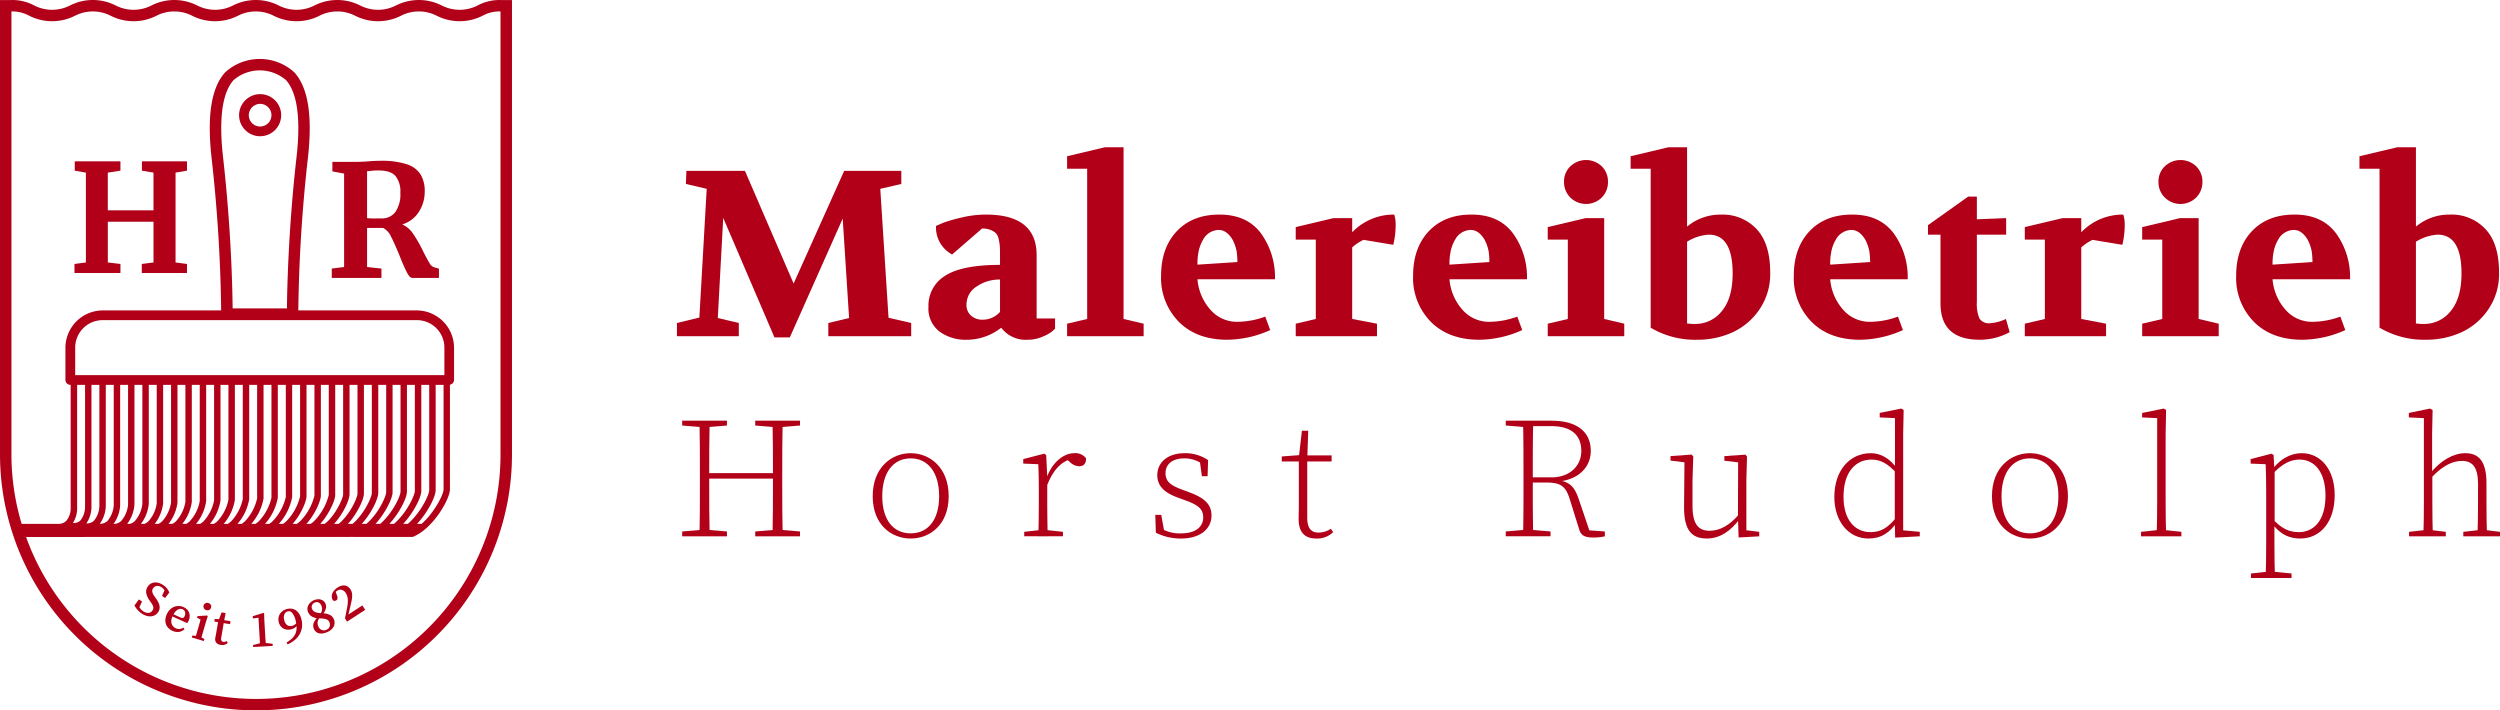 <svg xmlns="http://www.w3.org/2000/svg" width="568.742" height="161.604" viewBox="0 0 568.742 161.604">
  <g id="Gruppe_7" data-name="Gruppe 7" transform="translate(-347 -66)">
    <g id="Gruppe_5" data-name="Gruppe 5" transform="translate(347 66)">
      <path id="Pfad_1" data-name="Pfad 1" d="M159.234,246.348,156.7,245.9v-2.119h10.39V245.9l-2.872.444v8.581h10.392v-8.581l-2.632-.444v-2.119h10.253V245.9l-2.6.444v20.439l2.6.342v2.051H171.949v-2.051l2.666-.342v-9.262H164.223v9.262l2.872.342v2.051H156.637v-2.051l2.6-.342Z" transform="translate(-139.693 -207.075)" fill="#b10017"/>
      <g id="Gruppe_1" data-name="Gruppe 1">
        <path id="Pfad_2" data-name="Pfad 2" d="M231.413,255.306a7.037,7.037,0,0,0,1.138-4.373,5.6,5.6,0,0,0-1.121-3.837q-1.121-1.246-3.858-1.245a13.566,13.566,0,0,0-1.687.088,8.681,8.681,0,0,1-.907.089v10.664a17.307,17.307,0,0,0,2.062.071h1.207a3.792,3.792,0,0,0,3.165-1.457m-14.466,12.866,2.808-.355V246.561l-2.666-.5V243.9h5.155c.447,0,.945-.012,1.491-.036s.961-.047,1.244-.07q1.847-.144,3.056-.143a18.764,18.764,0,0,1,5.865.746,5.892,5.892,0,0,1,3.2,2.274,7.246,7.246,0,0,1,.995,4.017,8.427,8.427,0,0,1-1.313,4.551,6.715,6.715,0,0,1-3.8,2.879,5.939,5.939,0,0,1,2.521,2.2,32.481,32.481,0,0,1,2.347,4.159c.594,1.161,1.048,2,1.369,2.5a1.754,1.754,0,0,0,.94.872l1.173.354v2.1h-6.042c-.379,0-.777-.383-1.191-1.154a38.834,38.834,0,0,1-1.618-3.645q-1.172-2.913-2.024-4.548a4.085,4.085,0,0,0-1.814-2.026h-3.661v8.886l3.27.355V270.3h-11.3Z" transform="translate(-141.473 -207.071)" fill="#b10017"/>
        <path id="Pfad_3" data-name="Pfad 3" d="M200.01,230.237a2.577,2.577,0,1,1-2.578,2.578,2.61,2.61,0,0,1,2.578-2.578m0,7.364a4.787,4.787,0,1,0-4.785-4.786,4.777,4.777,0,0,0,4.785,4.786" transform="translate(-140.832 -206.61)" fill="#b10017"/>
        <path id="Pfad_4" data-name="Pfad 4" d="M157.756,293.516h.773v27.705a4.98,4.98,0,0,1-1.087,3.17,2.187,2.187,0,0,1-1.679.553,6.23,6.23,0,0,0,.962-3.568V293.516Zm-1.473-8.468a6.255,6.255,0,0,1,6.261-6.259h71.472a6.254,6.254,0,0,1,6.259,6.259v6.259H156.283Zm36.036-60.869a9.15,9.15,0,0,1,11.921,0c2.586,2.9,3.392,8.817,2.39,17.6-1.857,16.326-2.134,30.144-2.171,34.34H192.1c-.039-4.2-.316-18.014-2.173-34.34-1-8.78-.2-14.7,2.39-17.6M235.1,325.137h-1.051c2.41-2.579,4.24-6.148,4.24-7.672v-23.95h1.8V317.31c0,1.166-2.155,5.322-4.992,7.827m-2.453-.633c-.207.207-.439.419-.683.633H230.9c2.345-2.519,4.123-6.007,4.123-7.515V293.516h1.8v23.95c0,.983-1.631,4.487-4.185,7.039m-3.162.019c-.2.2-.425.409-.664.613h-1.061c2.284-2.457,4.005-5.869,4.005-7.36V293.516h1.8v24.106c0,.974-1.59,4.419-4.085,6.9m-3.161.021c-.194.193-.411.394-.643.592h-1.064c2.185-2.369,3.885-5.76,3.885-7.2V293.516H230.3v24.261c0,.964-1.552,4.35-3.984,6.768m-3.154.013c-.191.188-.4.385-.633.579h-1.062c2.274-2.472,3.765-5.788,3.765-7.044V293.516h1.8v24.419c0,.848-1.462,4.229-3.872,6.623m-3.773.579h-1.062c2.2-2.406,3.643-5.649,3.643-6.889V293.516h1.8v24.578c0,.838-1.422,4.156-3.764,6.476-.187.186-.4.378-.621.568m-3.153,0h-1.052c2.129-2.336,3.523-5.5,3.523-6.732V293.516h1.806v24.732c0,.831-1.382,4.082-3.653,6.329-.208.207-.416.384-.624.56m-3.216,0h-.974c1.993-2.21,3.4-5.352,3.4-6.577V293.516h1.8v24.889c0,.8-1.375,4.047-3.542,6.184a8.638,8.638,0,0,1-.687.548m-3.141,0h-.978c2.043-2.265,3.282-5.356,3.282-6.42v-25.2h1.8V318.56a12.99,12.99,0,0,1-3.426,6.037,7.857,7.857,0,0,1-.681.54m-3.148,0h-.972c1.968-2.191,3.161-5.209,3.161-6.262v-25.36h1.806v25.2a12.524,12.524,0,0,1-3.307,5.88,7.436,7.436,0,0,1-.687.54m-3.142,0h-.967a12.544,12.544,0,0,0,3.036-6.106V293.516h1.8v25.36a12.1,12.1,0,0,1-3.189,5.728,6.681,6.681,0,0,1-.684.534m-3.143,0h-.967a12.232,12.232,0,0,0,2.915-5.95V293.516H204.2v25.515a11.911,11.911,0,0,1-3.066,5.574,6.432,6.432,0,0,1-.688.532m-3.148,0h-.957a11.877,11.877,0,0,0,2.792-5.795V293.516h1.8v25.671A11.451,11.451,0,0,1,198,324.6a5.844,5.844,0,0,1-.7.534m-3.148,0h-.944a11.5,11.5,0,0,0,2.666-5.637V293.516h1.8v25.827a11.031,11.031,0,0,1-2.815,5.255,5.534,5.534,0,0,1-.71.54m-3.144,0h-.939a11.151,11.151,0,0,0,2.545-5.482V293.516h1.8V319.5a10.62,10.62,0,0,1-2.683,5.094,5.089,5.089,0,0,1-.725.542m-3.152,0h-.927a10.9,10.9,0,0,0,2.418-5.325v-26.3h1.807v26.139a10.005,10.005,0,0,1-2.574,4.95,4.644,4.644,0,0,1-.725.532m-3.152,0h-.911a10.559,10.559,0,0,0,2.294-5.168V293.516h1.8v26.3a9.675,9.675,0,0,1-2.45,4.8,4.453,4.453,0,0,1-.736.526m-3.149,0h-.9a10.075,10.075,0,0,0,2.167-5.013V293.516h1.807v26.452a9.205,9.205,0,0,1-2.328,4.644,4.1,4.1,0,0,1-.746.526m-3.156,0h-.88a9.777,9.777,0,0,0,2.042-4.854V293.516h1.805v26.606a8.645,8.645,0,0,1-2.191,4.479,3.724,3.724,0,0,1-.775.537m-3.165,0h-.852a9.412,9.412,0,0,0,1.918-4.7V293.516h1.8v26.761a8.146,8.146,0,0,1-2.052,4.309,3.449,3.449,0,0,1-.817.551m-3.163,0h-.821a8.934,8.934,0,0,0,1.785-4.543V293.516h1.807v26.916a7.552,7.552,0,0,1-1.9,4.13,3.162,3.162,0,0,1-.868.575m-3.336,0h-.614a8.269,8.269,0,0,0,1.653-4.388V293.516h1.8v27.072a7.071,7.071,0,0,1-1.749,3.953,2.757,2.757,0,0,1-1.092.6m-3.417,0H165a7.878,7.878,0,0,0,1.513-4.23V293.516h1.8v27.227a6.47,6.47,0,0,1-1.591,3.764,2.532,2.532,0,0,1-1.406.631m-3.4-.017h-.034a7.348,7.348,0,0,0,1.364-4.055V293.516h1.807V320.9a6.072,6.072,0,0,1-1.429,3.574,2.408,2.408,0,0,1-1.708.646m-1.385-.686a2.305,2.305,0,0,1-1.709.6,6.793,6.793,0,0,0,1.164-3.812v-27.7h1.8v27.546a5.4,5.4,0,0,1-1.258,3.371m92.506-118.46v-.015a10.569,10.569,0,0,0-5.2,1.239,8.952,8.952,0,0,1-8.165,0,11.543,11.543,0,0,0-10.407,0,8.91,8.91,0,0,1-8.144,0,11.516,11.516,0,0,0-10.4,0,8.909,8.909,0,0,1-8.14,0,11.528,11.528,0,0,0-10.4,0,8.908,8.908,0,0,1-8.143,0,11.522,11.522,0,0,0-10.4,0,8.9,8.9,0,0,1-8.137,0,11.5,11.5,0,0,0-10.395,0,8.9,8.9,0,0,1-8.137,0,10.529,10.529,0,0,0-5.192-1.239v2.6a8,8,0,0,1,4.064.982,11.5,11.5,0,0,0,10.392,0,8.911,8.911,0,0,1,8.139,0,11.5,11.5,0,0,0,10.392,0,8.9,8.9,0,0,1,8.141,0,11.526,11.526,0,0,0,10.4,0,8.91,8.91,0,0,1,8.144,0,11.524,11.524,0,0,0,10.4,0,8.913,8.913,0,0,1,8.14,0,11.516,11.516,0,0,0,10.4,0,8.936,8.936,0,0,1,8.157,0,11.547,11.547,0,0,0,10.408,0,8.034,8.034,0,0,1,4.083-.985v.016h.01V309.329a55.595,55.595,0,0,1-107.9,18.882c-.012-.029-.019-.059-.031-.088l36.6-.016h34.126v-.013h.238c-.033,0-.066.012-.1.013h2.871v-.015h.739c-.033,0-.067.011-.1.015h13.574c4.6-1.791,8.474-8.615,8.474-10.8V293.48a1.121,1.121,0,0,0,.937-1.069v-7.364a8.518,8.518,0,0,0-8.468-8.468h-26.96a345.266,345.266,0,0,1,2.161-34.51c1.1-9.682.109-16.1-3.037-19.622a11.683,11.683,0,0,0-15.8,0c-3.145,3.523-4.136,9.94-3.036,19.622a345.632,345.632,0,0,1,2.16,34.51h-26.96a8.518,8.518,0,0,0-8.468,8.468v7.364a1.132,1.132,0,0,0,1.1,1.1h.088v27.9a4.466,4.466,0,0,1-.9,2.919,2.28,2.28,0,0,1-1.677.805H144.1a55.357,55.357,0,0,1-2.32-15.808V205.974h-2.6V309.329a58.032,58.032,0,0,0,2.223,15.895q.431,1.511.938,2.988a58.227,58.227,0,0,0,113.31-18.883V205.974Z" transform="translate(-139.178 -205.959)" fill="#b10017"/>
        <path id="Pfad_5" data-name="Pfad 5" d="M175.592,346.134a5.59,5.59,0,0,1,.574.967,2.853,2.853,0,0,1,.246.826,1.87,1.87,0,0,1-.046.719,2.116,2.116,0,0,1-.3.633,2.047,2.047,0,0,1-.711.657,2.236,2.236,0,0,1-.912.269,2.782,2.782,0,0,1-1.033-.124,3.872,3.872,0,0,1-1.082-.533,4.978,4.978,0,0,1-.979-.871,4.1,4.1,0,0,1-.642-.97l1.008-1.353.707.481-.593,1.282a2.376,2.376,0,0,0,.336.484,2.6,2.6,0,0,0,.493.422,1.951,1.951,0,0,0,1.217.4,1.174,1.174,0,0,0,.927-.558,1.133,1.133,0,0,0,.181-.4.951.951,0,0,0-.008-.414,1.8,1.8,0,0,0-.179-.463,5.434,5.434,0,0,0-.347-.55l-.319-.444a4.242,4.242,0,0,1-.744-1.662,1.991,1.991,0,0,1,.352-1.524,2.035,2.035,0,0,1,.679-.642,2.062,2.062,0,0,1,.853-.268,2.63,2.63,0,0,1,.968.109,3.584,3.584,0,0,1,1.022.5,3.773,3.773,0,0,1,.85.778,3.267,3.267,0,0,1,.511.9l-.951,1.25-.7-.475.569-1.269a2.268,2.268,0,0,0-.653-.686,2,2,0,0,0-.528-.262,1.412,1.412,0,0,0-.523-.066,1.138,1.138,0,0,0-.485.151,1.246,1.246,0,0,0-.4.382,1.044,1.044,0,0,0-.187.871,3.011,3.011,0,0,0,.495.985Z" transform="translate(-140.109 -209.989)" fill="#b10017"/>
        <path id="Pfad_6" data-name="Pfad 6" d="M181.4,350.636a.713.713,0,0,0,.589.074.744.744,0,0,0,.336-.388,1.3,1.3,0,0,0,.088-.921.934.934,0,0,0-.53-.628,1.182,1.182,0,0,0-.458-.1,1.282,1.282,0,0,0-.533.114,1.851,1.851,0,0,0-.557.389,3.365,3.365,0,0,0-.537.735Zm-1.844-.242a2.386,2.386,0,0,0-.19,1.673,1.815,1.815,0,0,0,1.851,1.177,2.452,2.452,0,0,0,.848-.3l.223.333a2.175,2.175,0,0,1-1.249.63,2.669,2.669,0,0,1-1.492-.252,2.984,2.984,0,0,1-.937-.641,2.361,2.361,0,0,1-.538-.88,2.589,2.589,0,0,1-.121-1.07,3.686,3.686,0,0,1,.331-1.2,3.345,3.345,0,0,1,.7-1.025,2.826,2.826,0,0,1,.937-.623,2.706,2.706,0,0,1,1.072-.2,2.738,2.738,0,0,1,1.095.25,2.526,2.526,0,0,1,.787.543,2.05,2.05,0,0,1,.6,1.605,2.7,2.7,0,0,1-.246.961,2.434,2.434,0,0,1-.159.3c-.059.089-.115.168-.172.237Z" transform="translate(-140.322 -210.152)" fill="#b10017"/>
        <path id="Pfad_7" data-name="Pfad 7" d="M187.445,348.931a.883.883,0,0,1-.542-.4.843.843,0,0,1,.338-1.168.908.908,0,0,1,.673-.048.886.886,0,0,1,.536.4.862.862,0,0,1-.341,1.168.88.88,0,0,1-.665.049m-.438,6.579-.132.449-2.741-.8.129-.449.808.077c.088-.282.183-.585.274-.907s.179-.607.249-.854l.163-.562c.091-.308.159-.566.213-.774s.107-.427.166-.653l-.791-.34.119-.415,2.17-.124.138.16-.488,1.553-.442,1.517c-.073.246-.155.534-.25.86s-.178.629-.251.908Z" transform="translate(-140.505 -210.13)" fill="#b10017"/>
        <path id="Pfad_8" data-name="Pfad 8" d="M192.475,356.447a1.721,1.721,0,0,1-.689.413,1.972,1.972,0,0,1-.957.044,1.537,1.537,0,0,1-.981-.512,1.328,1.328,0,0,1-.2-1.1c.031-.191.064-.365.1-.523s.065-.347.1-.57l.419-2.469-.854-.146.1-.566.98.036.581-1.538.912.155-.31,1.609,1.43.245-.114.668-1.441-.245-.568,3.333a.971.971,0,0,0,.062.665.581.581,0,0,0,.417.273.916.916,0,0,0,.34-.007,1.465,1.465,0,0,0,.441-.168Z" transform="translate(-140.661 -210.196)" fill="#b10017"/>
        <path id="Pfad_9" data-name="Pfad 9" d="M202.948,356.666l.028.467-4.45.262-.028-.467,1.56-.385c-.009-.281-.02-.565-.039-.849s-.032-.566-.049-.847l-.244-4.135-1.267.191-.03-.526,2.417-.75.171.1.051,1.673.2,3.376c.018.281.032.562.051.842s.035.559.06.84Z" transform="translate(-140.927 -210.199)" fill="#b10017"/>
        <path id="Pfad_10" data-name="Pfad 10" d="M207.5,352.56a1.94,1.94,0,0,0,.523-.206,1.906,1.906,0,0,0,.468-.386,1.763,1.763,0,0,0-.042-.226c-.015-.071-.032-.15-.053-.234a4.374,4.374,0,0,0-.781-1.855,1.027,1.027,0,0,0-1.044-.4,1.107,1.107,0,0,0-.739.612,1.972,1.972,0,0,0-.059,1.366,1.761,1.761,0,0,0,.681,1.169,1.348,1.348,0,0,0,1.046.157m-1.2,3.767a6.241,6.241,0,0,0,1.133-.807,3.721,3.721,0,0,0,.718-.877,3.035,3.035,0,0,0,.361-.956,4.329,4.329,0,0,0,.055-1.065,2.235,2.235,0,0,1-1.247.725,2.691,2.691,0,0,1-.955.06,2.21,2.21,0,0,1-.825-.269,2,2,0,0,1-.64-.583,2.429,2.429,0,0,1-.389-.883,2.521,2.521,0,0,1-.038-1.007,2.313,2.313,0,0,1,.35-.874,2.445,2.445,0,0,1,.675-.675,2.844,2.844,0,0,1,.95-.409,2.659,2.659,0,0,1,1.128-.036,2.258,2.258,0,0,1,.938.424,2.744,2.744,0,0,1,.723.846,4.544,4.544,0,0,1,.467,1.226,4.738,4.738,0,0,1,.093,1.709,4.311,4.311,0,0,1-.517,1.558,4.9,4.9,0,0,1-1.1,1.323,6.559,6.559,0,0,1-1.656,1.012Z" transform="translate(-141.104 -210.17)" fill="#b10017"/>
        <path id="Pfad_11" data-name="Pfad 11" d="M215.56,353.382a1.417,1.417,0,0,0,.47-.317,1.2,1.2,0,0,0,.262-.425,1.136,1.136,0,0,0,.068-.494,1.494,1.494,0,0,0-.121-.508,1.132,1.132,0,0,0-.257-.38,1.3,1.3,0,0,0-.429-.255,3.035,3.035,0,0,0-.665-.155c-.265-.033-.587-.059-.969-.075a2.039,2.039,0,0,0-.356.9,1.942,1.942,0,0,0,.178.968,1.34,1.34,0,0,0,.763.781,1.375,1.375,0,0,0,1.057-.044m-2.624-6.213a1.207,1.207,0,0,0-.636.6,1.048,1.048,0,0,0,.014.892,1.447,1.447,0,0,0,.223.357,1.2,1.2,0,0,0,.368.281,2.43,2.43,0,0,0,.57.2,4.416,4.416,0,0,0,.831.1,2.2,2.2,0,0,0,.269-.911,1.8,1.8,0,0,0-.155-.78,1.4,1.4,0,0,0-.613-.724.979.979,0,0,0-.87,0m1.969,2.455a4.015,4.015,0,0,1,1.486.376,1.858,1.858,0,0,1,.859.963,1.936,1.936,0,0,1,.167.87,1.912,1.912,0,0,1-.218.813,2.371,2.371,0,0,1-.57.708,3.357,3.357,0,0,1-.9.55,4.012,4.012,0,0,1-.961.283,2.23,2.23,0,0,1-.861-.018,1.745,1.745,0,0,1-.707-.34,1.85,1.85,0,0,1-.572-1.9,3.547,3.547,0,0,1,.732-1.205,2.849,2.849,0,0,1-1.239-.462,2.029,2.029,0,0,1-.708-.881,1.879,1.879,0,0,1-.165-.859,1.829,1.829,0,0,1,.216-.773,2.306,2.306,0,0,1,.52-.643,2.761,2.761,0,0,1,.749-.468,2.62,2.62,0,0,1,.839-.212,1.994,1.994,0,0,1,.754.083,1.733,1.733,0,0,1,.614.347,1.671,1.671,0,0,1,.42.591,1.753,1.753,0,0,1,.1.93,3.045,3.045,0,0,1-.564,1.241" transform="translate(-141.305 -210.105)" fill="#b10017"/>
        <path id="Pfad_12" data-name="Pfad 12" d="M223.907,347.748l.65,1-4.123,2.679-.472-.727.467-2.4a7.614,7.614,0,0,0,.17-1.939,2.882,2.882,0,0,0-.449-1.411,1.647,1.647,0,0,0-.91-.748,1.257,1.257,0,0,0-1.063.2,3.256,3.256,0,0,0-.334.258l.278.77a1.552,1.552,0,0,1,.132.752.579.579,0,0,1-.268.4.673.673,0,0,1-.779,0,1.77,1.77,0,0,1-.254-.812,1.838,1.838,0,0,1,.135-.778,2.547,2.547,0,0,1,.46-.711,3.55,3.55,0,0,1,.709-.6,3.01,3.01,0,0,1,.952-.433,1.921,1.921,0,0,1,.817-.021,1.634,1.634,0,0,1,.664.3,2.159,2.159,0,0,1,.5.547,2.414,2.414,0,0,1,.331.768,3.1,3.1,0,0,1,.06.889,7.623,7.623,0,0,1-.157,1.121c-.086.42-.2.9-.33,1.457l-.347,1.485Z" transform="translate(-141.473 -210.01)" fill="#b10017"/>
      </g>
      <g id="Gruppe_3" data-name="Gruppe 3" transform="translate(153.999 33.502)">
        <path id="Pfad_13" data-name="Pfad 13" d="M297.861,283.629v-3.01l5.106-1.235,1.667-29.284-4.73-1.112.11-2.969h13.322l11.07,25.627,11.5-25.627h13v2.969l-4.783,1.112L346,279.438l5.156,1.181v3.01H332.3v-3.01l4.727-1.128-1.451-22.621L323.544,283.9h-3.492l-11.658-27.188-1.235,22.781,4.78,1.128v3.01Z" transform="translate(-297.861 -240.644)" fill="#b10017"/>
        <g id="Gruppe_2" data-name="Gruppe 2" transform="translate(57.225 15.314)">
          <path id="Pfad_14" data-name="Pfad 14" d="M365.477,276.786a3.116,3.116,0,0,0,1.048,2.472,3.733,3.733,0,0,0,2.549.912,5.216,5.216,0,0,0,4.031-1.774v-7.358a9.185,9.185,0,0,0-5.318,1.583,4.84,4.84,0,0,0-2.311,4.165m-8.651.482a7.924,7.924,0,0,1,3.842-7.12q3.84-2.444,12.438-2.444v-1.611c0-1.076-.009-1.854-.028-2.34a10.709,10.709,0,0,0-.241-1.745,3.09,3.09,0,0,0-.616-1.45,3.647,3.647,0,0,0-1.211-.78,5.039,5.039,0,0,0-1.988-.347L362.2,265.34a6.981,6.981,0,0,1-3.656-6.5l1.613-.7a31.944,31.944,0,0,1,3.975-1.156,24.1,24.1,0,0,1,5.751-.725q11.55,0,11.55,9.242v14.4h4.193v2.31c-.182.18-.43.411-.752.7a9.044,9.044,0,0,1-2.1,1.128,8.307,8.307,0,0,1-3.331.7A7.006,7.006,0,0,1,373.374,282a12.685,12.685,0,0,1-7.845,2.738,10.037,10.037,0,0,1-6.205-1.879,6.55,6.55,0,0,1-2.5-5.589" transform="translate(-356.826 -256.26)" fill="#b10017"/>
        </g>
        <path id="Pfad_15" data-name="Pfad 15" d="M389.322,283.465v-2.848l4.568-1.074V245.371h-4.568v-2.848l8.6-2.043h4.245v39.063l4.567,1.074v2.848Z" transform="translate(-300.56 -240.48)" fill="#b10017"/>
        <path id="Pfad_16" data-name="Pfad 16" d="M419.631,267.651l9.08-.591a16.525,16.525,0,0,0-.161-2.39,9.512,9.512,0,0,0-.914-2.66q-1.341-2.255-3.171-2.255a4.116,4.116,0,0,0-3.546,2.2,8.428,8.428,0,0,0-1.073,2.954,13.347,13.347,0,0,0-.214,2.741m-8.275,2.525q0-6.34,3.573-10.128t9.7-3.787q6.235,0,9.429,4.245a16.923,16.923,0,0,1,3.2,10.475H419.631a11.844,11.844,0,0,0,2.847,6.813,7.993,7.993,0,0,0,6.34,2.861,18.682,18.682,0,0,0,6.232-1.184l1.13,3.063a24.132,24.132,0,0,1-9.78,2.2q-6.931,0-10.989-4.057a14.2,14.2,0,0,1-4.057-10.5" transform="translate(-301.21 -240.946)" fill="#b10017"/>
        <path id="Pfad_17" data-name="Pfad 17" d="M442.917,283.931v-2.848l4.565-1.074V261.956h-4.565v-2.847l8.6-2.042h4.245v3.223a13.059,13.059,0,0,1,9.563-4.029,7.464,7.464,0,0,1,.322,2.256,19,19,0,0,1-.539,4.62l-6.77-1.128a10.777,10.777,0,0,0-2.577,1.72v16.28l5.642,1.074v2.848Z" transform="translate(-302.142 -240.946)" fill="#b10017"/>
        <path id="Pfad_18" data-name="Pfad 18" d="M478.707,267.651l9.078-.591a16.537,16.537,0,0,0-.159-2.39,9.511,9.511,0,0,0-.914-2.66q-1.341-2.255-3.171-2.255a4.116,4.116,0,0,0-3.546,2.2,8.371,8.371,0,0,0-1.073,2.954,13.277,13.277,0,0,0-.214,2.741m-8.275,2.525q0-6.34,3.573-10.128t9.7-3.787q6.235,0,9.429,4.245a16.923,16.923,0,0,1,3.2,10.475H478.707a11.837,11.837,0,0,0,2.847,6.813,7.993,7.993,0,0,0,6.341,2.861,18.681,18.681,0,0,0,6.232-1.184l1.131,3.063a24.141,24.141,0,0,1-9.781,2.2q-6.931,0-10.989-4.057a14.2,14.2,0,0,1-4.057-10.5" transform="translate(-302.954 -240.946)" fill="#b10017"/>
        <path id="Pfad_19" data-name="Pfad 19" d="M505.7,248.415a4.738,4.738,0,0,1,1.45-3.52,5.168,5.168,0,0,1,7.12,0,4.786,4.786,0,0,1,1.423,3.52,4.938,4.938,0,0,1-1.423,3.6,5.091,5.091,0,0,1-7.12,0,4.888,4.888,0,0,1-1.45-3.6m-3.706,35.139v-2.848l4.565-1.074V261.578H501.99v-2.847l8.6-2.042h4.245v22.942l4.566,1.074v2.848Z" transform="translate(-303.886 -240.568)" fill="#b10017"/>
        <path id="Pfad_20" data-name="Pfad 20" d="M534.263,280.565a11.926,11.926,0,0,0,1.825.106,7.616,7.616,0,0,0,6.1-2.946q2.441-2.944,2.444-8.522,0-8.841-5.427-8.84a10.427,10.427,0,0,0-4.942,1.609ZM521.42,245.37v-2.848l8.6-2.042h4.246v18.053A11.814,11.814,0,0,1,542,255.8a10.552,10.552,0,0,1,8.087,3.3q3.091,3.3,3.089,9.913a14.3,14.3,0,0,1-2.5,8.436,14.913,14.913,0,0,1-6.181,5.182,19.238,19.238,0,0,1-7.925,1.639,19.82,19.82,0,0,1-10.585-2.738V245.37Z" transform="translate(-304.459 -240.48)" fill="#b10017"/>
        <path id="Pfad_21" data-name="Pfad 21" d="M567.951,267.651l9.08-.591a16.645,16.645,0,0,0-.16-2.39,9.519,9.519,0,0,0-.915-2.66q-1.341-2.255-3.17-2.255a4.114,4.114,0,0,0-3.546,2.2,8.393,8.393,0,0,0-1.074,2.954,13.48,13.48,0,0,0-.214,2.741m-8.275,2.525q0-6.34,3.574-10.128t9.7-3.787q6.233,0,9.428,4.245a16.917,16.917,0,0,1,3.2,10.475H567.951a11.838,11.838,0,0,0,2.848,6.813,7.99,7.99,0,0,0,6.34,2.861,18.681,18.681,0,0,0,6.231-1.184l1.131,3.063a24.136,24.136,0,0,1-9.781,2.2q-6.931,0-10.989-4.057a14.2,14.2,0,0,1-4.057-10.5" transform="translate(-305.588 -240.946)" fill="#b10017"/>
        <path id="Pfad_22" data-name="Pfad 22" d="M591.125,260.7v-2.15l9.134-6.5h1.989v5.159l6.663-.27V260.7h-6.663v15.365a8.3,8.3,0,0,0,.59,3.709,2.511,2.511,0,0,0,2.418,1.074,9.824,9.824,0,0,0,3.6-.967l.86,3.007a14.257,14.257,0,0,1-6.821,1.72q-8.921,0-8.922-8.272V260.7Z" transform="translate(-306.516 -240.822)" fill="#b10017"/>
        <path id="Pfad_23" data-name="Pfad 23" d="M613.823,283.931v-2.848l4.565-1.074V261.956h-4.565v-2.847l8.6-2.042h4.245v3.223a13.06,13.06,0,0,1,9.563-4.029,7.465,7.465,0,0,1,.323,2.256,19.056,19.056,0,0,1-.538,4.62l-6.77-1.128a10.766,10.766,0,0,0-2.579,1.72v16.28l5.641,1.074v2.848Z" transform="translate(-307.186 -240.946)" fill="#b10017"/>
        <path id="Pfad_24" data-name="Pfad 24" d="M645.047,248.415a4.735,4.735,0,0,1,1.45-3.52,5.167,5.167,0,0,1,7.119,0,4.791,4.791,0,0,1,1.424,3.52,4.943,4.943,0,0,1-1.424,3.6,5.09,5.09,0,0,1-7.119,0,4.885,4.885,0,0,1-1.45-3.6m-3.706,35.139v-2.848l4.565-1.074V261.578h-4.565v-2.847l8.6-2.042h4.244v22.942l4.567,1.074v2.848Z" transform="translate(-307.999 -240.568)" fill="#b10017"/>
        <path id="Pfad_25" data-name="Pfad 25" d="M671.647,267.651l9.079-.591a16.677,16.677,0,0,0-.159-2.39,9.551,9.551,0,0,0-.915-2.66q-1.341-2.255-3.17-2.255a4.114,4.114,0,0,0-3.545,2.2,8.374,8.374,0,0,0-1.074,2.954,13.354,13.354,0,0,0-.214,2.741m-8.275,2.525q0-6.34,3.574-10.128t9.7-3.787q6.233,0,9.428,4.245a16.916,16.916,0,0,1,3.2,10.475H671.647a11.838,11.838,0,0,0,2.848,6.813,7.988,7.988,0,0,0,6.34,2.861,18.671,18.671,0,0,0,6.231-1.184l1.132,3.063a24.143,24.143,0,0,1-9.78,2.2q-6.931,0-10.989-4.057a14.2,14.2,0,0,1-4.057-10.5" transform="translate(-308.649 -240.946)" fill="#b10017"/>
        <path id="Pfad_26" data-name="Pfad 26" d="M705.117,280.565a11.924,11.924,0,0,0,1.825.106,7.616,7.616,0,0,0,6.1-2.946q2.441-2.944,2.444-8.522,0-8.841-5.426-8.84a10.427,10.427,0,0,0-4.943,1.609ZM692.274,245.37v-2.848l8.6-2.042h4.246v18.053a11.814,11.814,0,0,1,7.735-2.738,10.552,10.552,0,0,1,8.087,3.3q3.091,3.3,3.089,9.913a14.3,14.3,0,0,1-2.5,8.436,14.914,14.914,0,0,1-6.181,5.182,19.238,19.238,0,0,1-7.925,1.639,19.82,19.82,0,0,1-10.585-2.738V245.37Z" transform="translate(-309.502 -240.48)" fill="#b10017"/>
      </g>
      <g id="Gruppe_4" data-name="Gruppe 4" transform="translate(155.195 92.95)">
        <path id="Pfad_27" data-name="Pfad 27" d="M319.743,316.67c0-4.041,0-8.1-.1-12.093h2.313c-.1,3.962-.1,8.019-.1,12.093v2.114c0,4.04,0,8.1.1,12.094h-2.313c.1-3.963.1-8.022.1-13.386Zm1.407,12.708,4.748.4v1.1H315.712v-1.1l4.8-.4Zm-5.439-23.705v-1.1H325.9v1.1l-4.748.4h-.643Zm-11.525,10.832h16.641v1.24H304.187Zm-1.063.165c0-4.041,0-8.1-.093-12.093h2.312c-.1,3.962-.1,8.019-.1,12.093v.822c0,5.332,0,9.389.1,13.386h-2.312c.093-3.963.093-8.022.093-12.094Zm1.382,12.708,4.773.4v1.1H299.093v-1.1l4.773-.4Zm-5.413-23.705v-1.1h10.186v1.1l-4.773.4h-.641Z" transform="translate(-299.093 -301.82)" fill="#b10017"/>
        <path id="Pfad_28" data-name="Pfad 28" d="M358.867,321.98c0-5.39-2.52-8.608-6.47-8.608-3.981,0-6.47,3.218-6.47,8.608s2.489,8.451,6.47,8.451c3.95,0,6.47-3.06,6.47-8.451m-15.112,0c0-6.592,4.339-9.787,8.642-9.787,4.269,0,8.641,3.2,8.641,9.787s-4.372,9.629-8.641,9.629c-4.3,0-8.642-3.038-8.642-9.629" transform="translate(-300.411 -302.045)" fill="#b10017"/>
        <path id="Pfad_29" data-name="Pfad 29" d="M383.522,317.641h1.438l-.675.389c1.156-3.467,3.744-5.837,6.393-5.837a3.05,3.05,0,0,1,2.655,1.166c0,1.209-.519,1.81-1.616,1.81a3.215,3.215,0,0,1-2.111-1.007l-.891-.759,1.911-.044c-2.788.508-4.724,2.482-6.176,6.2h-.928Zm-4.257,12.443,4.062-.457h.527l4.222.457V331.1h-8.81Zm3.32-7.174v-1.882c0-2.492-.039-4.509-.116-6.326l-3.423-.142v-1.019l4.751-1.233.47.3.239,5.063v5.241c0,2.419.038,6.436.116,8.192h-2.153c.078-1.756.116-5.773.116-8.192" transform="translate(-301.453 -302.045)" fill="#b10017"/>
        <path id="Pfad_30" data-name="Pfad 30" d="M410.127,330.29l-.133-4.069h1.353l.774,4.258-1.263-.526v-.935a8.255,8.255,0,0,0,5.007,1.415c3.373,0,5.032-1.535,5.032-3.628,0-1.816-1.032-2.791-3.976-3.851l-1.819-.663c-2.8-1.029-4.651-2.483-4.651-5.088,0-2.81,2.243-5.01,6.271-5.01a9.263,9.263,0,0,1,5.286,1.578l-.112,3.663h-1.3l-.525-3.871.941.557v.758a7.135,7.135,0,0,0-4.371-1.506c-2.906,0-4.316,1.446-4.316,3.365s1.184,2.788,3.812,3.764l1.657.612c3.647,1.351,4.991,2.909,4.991,5.281,0,2.771-2.257,5.217-7,5.217a12.712,12.712,0,0,1-5.659-1.321" transform="translate(-302.366 -302.045)" fill="#b10017"/>
        <path id="Pfad_31" data-name="Pfad 31" d="M450.984,313.928h-6.506v-1.382h6.506ZM447.972,330.1a5.076,5.076,0,0,0,2.838-.861l.528.754a5.179,5.179,0,0,1-3.832,1.459c-2.784,0-4.07-1.566-4.025-4.641,0-.821.042-1.57.042-2.815V313.928h-3.879v-1.146l4.976-.371-1.122.825.731-6.3h1.433l-.221,6.665v13.129c0,2.376.9,3.37,2.532,3.37" transform="translate(-303.241 -301.89)" fill="#b10017"/>
        <path id="Pfad_32" data-name="Pfad 32" d="M497.245,317.466h5.339c4.1,0,6.752-2.587,6.752-6,0-3.486-2.125-5.65-6.831-5.65h-5.259v-1.238h5.321c5.693,0,8.926,2.466,8.926,6.888,0,3.685-2.821,6.574-7.539,6.958l-.138-.336c2.9.343,3.995,1.514,4.98,4.448l2.535,7.493-.841-.557,4.2.308v1.1a11.4,11.4,0,0,1-2.623.274c-2.119,0-2.825-.576-3.223-1.887l-2.086-6.685c-.919-3-1.945-3.936-5.37-3.936h-4.145Zm-1.062-.8c0-4.041,0-8.1-.1-12.093H498.4c-.1,4.01-.1,7.974-.1,13.178v.638c0,4.431,0,8.489.1,12.485h-2.313c.1-3.963.1-8.022.1-12.094Zm1.381,12.708,4.773.4v1.1H492.151v-1.1l4.773-.4Zm-5.413-23.705v-1.1h5.094v1.5h-.321Z" transform="translate(-304.791 -301.82)" fill="#b10017"/>
        <path id="Pfad_33" data-name="Pfad 33" d="M546.264,331.378l-.152-4.542.048-13,.68.534-3.815-.457v-1.04l4.779-.346.369.437-.144,5.416v12.243l-.748-.983,3.672.458v1.019Zm-10.488-7.2c0,4.212,1.362,5.676,3.9,5.676,2.359,0,4.617-1.3,6.592-3.665h.589v1.41h-1.321l.949-.4c-2.014,2.7-4.484,4.414-7.434,4.414-3.422,0-5.236-1.825-5.195-7.208l.093-10.6.636.556-3.815-.48v-1.017l4.812-.346.365.437-.173,5.416Z" transform="translate(-305.931 -302.054)" fill="#b10017"/>
        <path id="Pfad_34" data-name="Pfad 34" d="M588.611,329.775v1.018l-5.6.3-.088-3.773V315.726l.046-.32v-11.5l-3.469-.16v-1.02l4.9-.992.545.313-.11,5.448v23.3l-.576-1.411Zm-11.216.074c2.289,0,4-.95,5.911-3.413l.352.774c-1.759,2.813-3.965,4.092-6.682,4.092-4.621,0-7.8-3.942-7.8-9.459,0-6.117,3.558-9.957,8.288-9.957,2.131,0,4.319,1.035,6.234,3.848l-.346.713c-1.983-2.185-3.682-3.109-5.7-3.109-3.505,0-6.39,2.643-6.39,8.471,0,5.353,2.666,8.04,6.128,8.04" transform="translate(-307.065 -301.736)" fill="#b10017"/>
        <path id="Pfad_35" data-name="Pfad 35" d="M621.236,321.98c0-5.39-2.518-8.608-6.47-8.608-3.979,0-6.468,3.218-6.468,8.608s2.489,8.451,6.468,8.451c3.952,0,6.47-3.06,6.47-8.451m-15.11,0c0-6.592,4.337-9.787,8.64-9.787,4.271,0,8.642,3.2,8.642,9.787s-4.371,9.629-8.642,9.629c-4.3,0-8.64-3.038-8.64-9.629" transform="translate(-308.155 -302.045)" fill="#b10017"/>
        <path id="Pfad_36" data-name="Pfad 36" d="M646.228,301.736l.545.314-.11,5.541V322.6c0,2.546.039,6.037.117,8.193h-2.154c.079-2.155.117-5.647.117-8.193V303.909l-3.424-.161V302.73Zm4.021,28.039v1.019h-9.183v-1.019l4.341-.458h.525Z" transform="translate(-309.186 -301.736)" fill="#b10017"/>
        <path id="Pfad_37" data-name="Pfad 37" d="M677.891,313.646c-1.952,0-3.974.865-6.359,3.541l-.328-.609c2.1-3.155,4.752-4.385,7.174-4.385,4.415,0,7.507,3.808,7.507,9.517,0,6.052-3.2,9.9-7.86,9.9-2.289,0-4.776-.838-6.82-4.11l.373-.556c2.121,2.39,3.924,3.213,6.136,3.213,3.268,0,6.079-2.464,6.079-8.306,0-5.357-2.484-8.205-5.9-8.205m-1.828,25.918v1.019h-9.225v-1.019l4.109-.458h.526ZM670.3,321.121c0-2.491-.037-4.6-.116-6.419l-3.421-.142v-1.019l4.752-1.233.47.3.172,3.2.064.147v12.2l-.048.282v3.925c0,2.544.04,6.07.117,8.225h-2.106c.079-2.154.116-5.647.116-8.2Z" transform="translate(-309.945 -302.045)" fill="#b10017"/>
        <path id="Pfad_38" data-name="Pfad 38" d="M720.822,329.319l3.765.456v1.019h-8.349v-1.019l4.059-.456Zm.685-10.586V322.6c0,2.5.039,6.436.118,8.193H719.47c.079-1.757.117-5.7.117-8.193v-3.765c0-3.836-1.329-5.192-3.648-5.192-1.787,0-4.127.749-6.974,3.826h-.68v-1.2h1.226l-.946.379c2.572-3.243,5.542-4.763,8.128-4.763,3.076,0,4.816,1.862,4.816,6.849m-9.254,11.042v1.019H703.9v-1.019l4.059-.456h.527Zm-4.983-25.867-3.425-.16V302.73l4.815-.994.591.314-.109,5.539v8.9l.049.414v5.7c0,2.418.038,6.436.116,8.193h-2.153c.078-1.757.116-5.774.116-8.193Z" transform="translate(-311.039 -301.736)" fill="#b10017"/>
      </g>
    </g>
  </g>
</svg>
